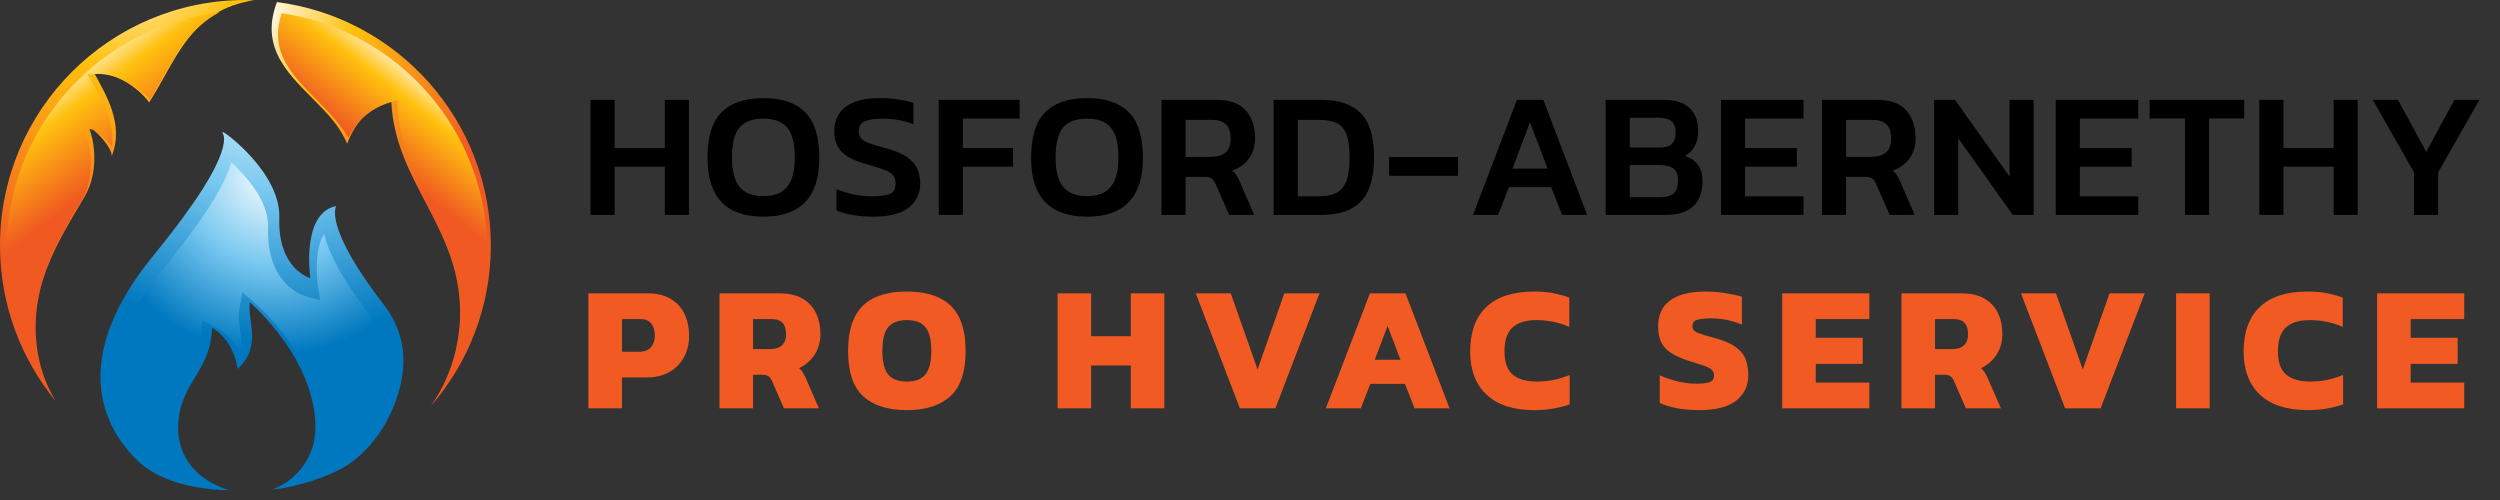 <svg xmlns="http://www.w3.org/2000/svg" width="250" height="50" viewBox="0 0 250 50" fill="none"><rect x="0" y="0" width="250" height="50" fill="#333333" stroke="none"/><path d="M59.053 21.488V9.988H61.464V14.809H66.482V9.988H68.892V21.488H66.482V16.667H61.464V21.488H59.053ZM76.339 21.667C72.613 21.667 70.75 19.708 70.75 15.792C70.75 13.684 71.22 12.161 72.161 11.22C73.101 10.28 74.494 9.81 76.339 9.81C78.185 9.81 79.578 10.28 80.518 11.22C81.459 12.161 81.929 13.684 81.929 15.792C81.929 19.708 80.066 21.667 76.339 21.667ZM76.339 19.613C77.423 19.613 78.214 19.304 78.714 18.684C79.226 18.054 79.482 17.089 79.482 15.792C79.482 14.351 79.226 13.339 78.714 12.756C78.214 12.161 77.423 11.863 76.339 11.863C75.256 11.863 74.459 12.161 73.947 12.756C73.447 13.339 73.197 14.351 73.197 15.792C73.197 17.089 73.447 18.054 73.947 18.684C74.459 19.304 75.256 19.613 76.339 19.613ZM87.361 21.667C86.623 21.667 85.932 21.613 85.289 21.506C84.658 21.399 84.111 21.244 83.647 21.042V18.917C84.17 19.131 84.736 19.304 85.343 19.434C85.95 19.566 86.545 19.631 87.129 19.631C87.962 19.631 88.575 19.554 88.968 19.399C89.361 19.244 89.557 18.893 89.557 18.345C89.557 18 89.474 17.726 89.307 17.524C89.141 17.321 88.849 17.143 88.432 16.988C88.027 16.821 87.45 16.637 86.7 16.434C85.498 16.101 84.652 15.684 84.164 15.184C83.676 14.684 83.432 13.994 83.432 13.113C83.432 12.054 83.819 11.238 84.593 10.667C85.367 10.095 86.492 9.81 87.968 9.81C88.658 9.81 89.301 9.857 89.897 9.952C90.492 10.048 90.974 10.161 91.343 10.292V12.417C90.367 12.048 89.349 11.863 88.289 11.863C87.539 11.863 86.95 11.946 86.522 12.113C86.093 12.268 85.879 12.601 85.879 13.113C85.879 13.411 85.956 13.649 86.111 13.827C86.266 14.006 86.527 14.167 86.897 14.309C87.277 14.452 87.807 14.613 88.486 14.792C89.426 15.042 90.152 15.339 90.664 15.684C91.176 16.03 91.527 16.423 91.718 16.863C91.92 17.304 92.022 17.798 92.022 18.345C92.022 19.345 91.641 20.149 90.879 20.756C90.117 21.363 88.944 21.667 87.361 21.667ZM93.873 21.488V9.988H101.962V11.863H96.284V14.809H101.302V16.667H96.284V21.488H93.873ZM108.701 21.667C104.974 21.667 103.111 19.708 103.111 15.792C103.111 13.684 103.582 12.161 104.522 11.22C105.463 10.28 106.855 9.81 108.701 9.81C110.546 9.81 111.939 10.28 112.879 11.22C113.82 12.161 114.29 13.684 114.29 15.792C114.29 19.708 112.427 21.667 108.701 21.667ZM108.701 19.613C109.784 19.613 110.576 19.304 111.076 18.684C111.588 18.054 111.843 17.089 111.843 15.792C111.843 14.351 111.588 13.339 111.076 12.756C110.576 12.161 109.784 11.863 108.701 11.863C107.617 11.863 106.82 12.161 106.308 12.756C105.808 13.339 105.558 14.351 105.558 15.792C105.558 17.089 105.808 18.054 106.308 18.684C106.82 19.304 107.617 19.613 108.701 19.613ZM116.151 21.488V9.988H121.668C122.99 9.988 123.96 10.339 124.579 11.042C125.198 11.732 125.508 12.667 125.508 13.845C125.508 14.619 125.305 15.286 124.901 15.845C124.508 16.405 123.948 16.809 123.222 17.059C123.412 17.214 123.561 17.381 123.668 17.559C123.787 17.738 123.906 17.976 124.026 18.274L125.418 21.488H122.918L121.561 18.399C121.442 18.137 121.311 17.952 121.168 17.845C121.026 17.738 120.787 17.684 120.454 17.684H118.561V21.488H116.151ZM118.561 15.684H121.043C121.674 15.684 122.168 15.548 122.526 15.274C122.883 14.988 123.061 14.512 123.061 13.845C123.061 13.202 122.906 12.732 122.597 12.434C122.287 12.137 121.817 11.988 121.186 11.988H118.561V15.684ZM127.368 21.488V9.988H132.189C133.915 9.988 135.213 10.434 136.082 11.327C136.963 12.208 137.403 13.696 137.403 15.792C137.403 17.768 136.969 19.214 136.1 20.131C135.243 21.036 133.939 21.488 132.189 21.488H127.368ZM129.778 19.631H131.85C132.528 19.631 133.1 19.53 133.564 19.327C134.028 19.113 134.374 18.732 134.6 18.184C134.838 17.625 134.957 16.827 134.957 15.792C134.957 14.756 134.85 13.964 134.636 13.417C134.421 12.869 134.088 12.494 133.636 12.292C133.183 12.089 132.588 11.988 131.85 11.988H129.778V19.631ZM138.908 17.577V15.702H145.801V17.577H138.908ZM147.3 21.488L151.693 9.988H154.336L158.711 21.488H156.211L155.122 18.72H150.889L149.818 21.488H147.3ZM151.247 16.863H154.764L152.997 12.238L151.247 16.863ZM160.566 21.488V9.988H166.387C167.542 9.988 168.399 10.262 168.959 10.809C169.53 11.345 169.816 12.107 169.816 13.095C169.816 13.714 169.697 14.232 169.459 14.649C169.221 15.054 168.899 15.369 168.495 15.595C169.03 15.762 169.453 16.042 169.762 16.434C170.084 16.816 170.245 17.381 170.245 18.131C170.245 19.238 169.929 20.077 169.298 20.649C168.679 21.208 167.78 21.488 166.602 21.488H160.566ZM162.977 14.756H165.941C166.524 14.756 166.941 14.631 167.191 14.381C167.441 14.119 167.566 13.756 167.566 13.292C167.566 12.78 167.435 12.399 167.173 12.149C166.923 11.899 166.453 11.774 165.762 11.774H162.977V14.756ZM162.977 19.72H166.03C166.637 19.72 167.084 19.595 167.37 19.345C167.655 19.095 167.798 18.655 167.798 18.024C167.798 17.512 167.655 17.131 167.37 16.881C167.096 16.631 166.596 16.506 165.87 16.506H162.977V19.72ZM172.097 21.488V9.988H180.347V11.863H174.508V14.809H179.686V16.667H174.508V19.631H180.347V21.488H172.097ZM182.198 21.488V9.988H187.716C189.038 9.988 190.008 10.339 190.627 11.042C191.246 11.732 191.555 12.667 191.555 13.845C191.555 14.619 191.353 15.286 190.948 15.845C190.555 16.405 189.996 16.809 189.27 17.059C189.46 17.214 189.609 17.381 189.716 17.559C189.835 17.738 189.954 17.976 190.073 18.274L191.466 21.488H188.966L187.609 18.399C187.49 18.137 187.359 17.952 187.216 17.845C187.073 17.738 186.835 17.684 186.502 17.684H184.609V21.488H182.198ZM184.609 15.684H187.091C187.722 15.684 188.216 15.548 188.573 15.274C188.93 14.988 189.109 14.512 189.109 13.845C189.109 13.202 188.954 12.732 188.645 12.434C188.335 12.137 187.865 11.988 187.234 11.988H184.609V15.684ZM193.415 21.488V9.988H195.505L200.951 17.649V9.988H203.362V21.488H201.273L195.826 13.827V21.488H193.415ZM205.574 21.488V9.988H213.824V11.863H207.985V14.809H213.164V16.667H207.985V19.631H213.824V21.488H205.574ZM218.497 21.488V11.845H214.961V9.988H224.426V11.845H220.908V21.488H218.497ZM225.934 21.488V9.988H228.344V14.809H233.362V9.988H235.773V21.488H233.362V16.667H228.344V21.488H225.934ZM241.407 21.488V17.238L237.282 9.988H239.8L242.621 15.184L245.443 9.988H247.943L243.818 17.238V21.488H241.407Z" fill="black"></path><path d="M58.839 40.833V29.333H64.767C65.708 29.333 66.482 29.524 67.089 29.905C67.708 30.274 68.166 30.78 68.464 31.423C68.761 32.066 68.91 32.78 68.91 33.566C68.91 34.375 68.737 35.095 68.392 35.726C68.047 36.357 67.559 36.851 66.928 37.208C66.297 37.566 65.553 37.744 64.696 37.744H62.196V40.833H58.839ZM62.196 35.173H63.928C64.452 35.173 64.839 35.024 65.089 34.726C65.351 34.429 65.482 34.042 65.482 33.566C65.482 33.054 65.362 32.649 65.124 32.351C64.886 32.054 64.517 31.905 64.017 31.905H62.196V35.173ZM71.951 40.833V29.333H77.933C78.873 29.333 79.641 29.506 80.236 29.851C80.843 30.196 81.296 30.679 81.593 31.298C81.891 31.905 82.04 32.613 82.04 33.423C82.04 34.196 81.843 34.881 81.451 35.476C81.07 36.059 80.558 36.506 79.915 36.816C80.046 36.923 80.159 37.054 80.254 37.208C80.349 37.351 80.456 37.554 80.576 37.816L81.897 40.833H78.397L77.183 38.066C77.087 37.851 76.968 37.702 76.826 37.619C76.695 37.524 76.504 37.476 76.254 37.476H75.308V40.833H71.951ZM75.308 34.905H77.076C77.564 34.905 77.939 34.78 78.201 34.53C78.474 34.268 78.611 33.899 78.611 33.423C78.611 32.411 78.135 31.905 77.183 31.905H75.308V34.905ZM90.685 41.012C88.78 41.012 87.322 40.548 86.31 39.619C85.31 38.691 84.81 37.191 84.81 35.119C84.81 33.691 85.036 32.542 85.488 31.673C85.941 30.792 86.601 30.155 87.47 29.762C88.351 29.357 89.423 29.155 90.685 29.155C91.947 29.155 93.012 29.357 93.881 29.762C94.762 30.155 95.429 30.792 95.881 31.673C96.334 32.542 96.56 33.691 96.56 35.119C96.56 37.191 96.054 38.691 95.042 39.619C94.03 40.548 92.578 41.012 90.685 41.012ZM90.685 38.155C91.542 38.155 92.161 37.917 92.542 37.441C92.935 36.952 93.131 36.179 93.131 35.119C93.131 33.988 92.935 33.191 92.542 32.726C92.161 32.25 91.542 32.012 90.685 32.012C89.828 32.012 89.203 32.25 88.81 32.726C88.429 33.191 88.238 33.988 88.238 35.119C88.238 36.179 88.429 36.952 88.81 37.441C89.203 37.917 89.828 38.155 90.685 38.155ZM105.758 40.833V29.333H109.115V33.619H113.079V29.333H116.436V40.833H113.079V36.548H109.115V40.833H105.758ZM123.987 40.833L119.576 29.333H123.076L125.755 36.941L128.433 29.333H131.951L127.54 40.833H123.987ZM132.583 40.833L136.994 29.333H140.547L144.958 40.833H141.458L140.494 38.387H137.03L136.083 40.833H132.583ZM137.476 35.976H140.047L138.762 32.601L137.476 35.976ZM153.431 41.012C151.348 41.012 149.758 40.5 148.663 39.476C147.568 38.452 147.02 37.006 147.02 35.137C147.02 33.208 147.556 31.732 148.627 30.708C149.699 29.673 151.294 29.155 153.413 29.155C154.127 29.155 154.764 29.208 155.324 29.316C155.883 29.423 156.419 29.571 156.931 29.762V32.691C155.907 32.238 154.812 32.012 153.645 32.012C152.562 32.012 151.758 32.262 151.235 32.762C150.711 33.25 150.449 34.042 150.449 35.137C150.449 36.208 150.723 36.982 151.27 37.458C151.83 37.923 152.633 38.155 153.681 38.155C154.252 38.155 154.806 38.101 155.342 37.994C155.889 37.887 156.431 37.72 156.967 37.494V40.441C156.455 40.619 155.913 40.756 155.342 40.851C154.782 40.958 154.145 41.012 153.431 41.012ZM169.94 41.012C169.166 41.012 168.434 40.952 167.743 40.833C167.053 40.702 166.464 40.524 165.976 40.298V37.53C166.511 37.78 167.107 37.982 167.761 38.137C168.416 38.292 169.029 38.369 169.601 38.369C170.196 38.369 170.642 38.321 170.94 38.226C171.249 38.119 171.404 37.887 171.404 37.53C171.404 37.28 171.315 37.083 171.136 36.941C170.97 36.798 170.702 36.667 170.333 36.548C169.976 36.429 169.505 36.28 168.922 36.101C168.148 35.851 167.535 35.577 167.083 35.28C166.63 34.982 166.303 34.619 166.101 34.191C165.91 33.762 165.815 33.238 165.815 32.619C165.815 31.488 166.214 30.631 167.011 30.048C167.821 29.452 169.017 29.155 170.601 29.155C171.232 29.155 171.88 29.208 172.547 29.316C173.226 29.423 173.773 29.542 174.19 29.673V32.458C173.63 32.232 173.095 32.071 172.583 31.976C172.071 31.881 171.589 31.833 171.136 31.833C170.612 31.833 170.166 31.875 169.797 31.958C169.428 32.042 169.243 32.256 169.243 32.601C169.243 32.899 169.398 33.119 169.708 33.262C170.029 33.393 170.595 33.566 171.404 33.78C172.345 34.03 173.059 34.333 173.547 34.691C174.047 35.048 174.386 35.464 174.565 35.941C174.743 36.405 174.833 36.934 174.833 37.53C174.833 38.577 174.428 39.423 173.618 40.066C172.809 40.696 171.583 41.012 169.94 41.012ZM178.22 40.833V29.333H186.934V31.905H181.577V33.78H186.274V36.387H181.577V38.262H186.934V40.833H178.22ZM190.146 40.833V29.333H196.128C197.069 29.333 197.836 29.506 198.432 29.851C199.039 30.196 199.491 30.679 199.789 31.298C200.086 31.905 200.235 32.613 200.235 33.423C200.235 34.196 200.039 34.881 199.646 35.476C199.265 36.059 198.753 36.506 198.11 36.816C198.241 36.923 198.354 37.054 198.45 37.208C198.545 37.351 198.652 37.554 198.771 37.816L200.092 40.833H196.592L195.378 38.066C195.283 37.851 195.164 37.702 195.021 37.619C194.89 37.524 194.7 37.476 194.45 37.476H193.503V40.833H190.146ZM193.503 34.905H195.271C195.759 34.905 196.134 34.78 196.396 34.53C196.67 34.268 196.807 33.899 196.807 33.423C196.807 32.411 196.33 31.905 195.378 31.905H193.503V34.905ZM206.509 40.833L202.098 29.333H205.598L208.277 36.941L210.956 29.333H214.473L210.063 40.833H206.509ZM217.608 40.833V29.333H220.965V40.833H217.608ZM230.774 41.012C228.691 41.012 227.101 40.5 226.006 39.476C224.911 38.452 224.363 37.006 224.363 35.137C224.363 33.208 224.899 31.732 225.97 30.708C227.042 29.673 228.637 29.155 230.756 29.155C231.47 29.155 232.107 29.208 232.667 29.316C233.226 29.423 233.762 29.571 234.274 29.762V32.691C233.25 32.238 232.155 32.012 230.988 32.012C229.905 32.012 229.101 32.262 228.578 32.762C228.054 33.25 227.792 34.042 227.792 35.137C227.792 36.208 228.066 36.982 228.613 37.458C229.173 37.923 229.976 38.155 231.024 38.155C231.595 38.155 232.149 38.101 232.685 37.994C233.232 37.887 233.774 37.72 234.31 37.494V40.441C233.798 40.619 233.256 40.756 232.685 40.851C232.125 40.958 231.488 41.012 230.774 41.012ZM237.71 40.833V29.333H246.424V31.905H241.067V33.78H245.764V36.387H241.067V38.262H246.424V40.833H237.71Z" fill="#F15A22"></path><path d="M27.663 5.262C27.696 5.334 27.726 5.406 27.758 5.477C29.31 8.804 33.431 11.044 34.708 14.385C35.523 12.242 36.801 10.788 39.126 10.104C39.498 18.468 46.352 22.932 45.998 31.932C45.972 32.631 45.888 33.305 45.78 33.971C45.38 36.429 44.443 38.657 43.087 40.607C46.819 36.302 49.083 30.688 49.083 24.543C49.083 12.057 39.758 1.757 27.695 0.208C26.934 2.205 27.055 3.835 27.663 5.262Z" fill="url(#paint0_radial_1410_124)"></path><path d="M3.821 35.515C3.811 35.464 3.795 35.41 3.787 35.357C2.695 28.782 5.867 24.093 8.459 19.666C10.075 16.903 9.297 13.572 8.859 12.74C9.316 12.715 11.225 14.733 11.176 15.61C12.468 12.355 10.499 9.343 9.433 7.322C11.616 7.195 13.904 8.848 14.915 10.246C17.704 5.896 18.976 1.025 25.417 0.022C25.125 0.012 24.836 0 24.543 0C10.988 0 0 10.988 0 24.543C0 30.448 2.087 35.864 5.561 40.099C4.718 38.699 4.117 37.166 3.821 35.515Z" fill="url(#paint1_radial_1410_124)"></path><path d="M38.417 30.519C32.292 22.614 33.619 20.604 33.619 20.604C30.073 21.312 31.033 27.812 31.033 27.812C31.033 27.812 27.761 26.95 27.931 21.763C28.079 17.321 22.396 13.071 22.248 13.201C22.1 13.329 24.388 14.487 15.381 25.496C10.225 31.796 9.48 36.719 10.361 40.317C11.04 43.1 12.68 45.102 14.028 46.309C15.291 47.439 18.009 48.921 22.943 49.028C21.387 48.578 19.78 47.63 18.789 46.137C18.468 45.652 18.209 45.111 18.041 44.508C17.888 43.962 17.8 43.367 17.81 42.72C17.889 38.247 21.084 37.257 21.204 32.785C21.204 32.785 23.268 33.765 23.769 36.895C26.273 34.578 24.677 31.98 24.992 30.234C24.992 30.234 31.545 35.831 31.545 42.781C31.545 43.322 31.473 43.843 31.351 44.345C30.829 46.468 29.276 48.185 27.253 48.931C29.208 48.839 33.164 47.659 35.015 46.327C37.269 44.703 39.061 42.157 39.948 38.903C40.697 36.156 40.477 33.177 38.417 30.519Z" fill="url(#paint2_radial_1410_124)"></path><path d="M46.13 35.986C46.241 35.538 46.335 35.084 46.41 34.623C46.538 33.828 46.609 33.161 46.635 32.525C46.828 27.629 44.938 24.029 43.112 20.546C41.476 17.428 39.931 14.482 39.761 10.655L39.733 10.025L39.128 10.203C37.161 10.782 35.776 11.927 34.834 13.773C34.046 12.381 32.842 11.169 31.671 9.991C30.387 8.699 29.058 7.362 28.348 5.84C28.326 5.793 28.256 5.634 28.256 5.634C27.683 4.29 27.652 2.876 28.167 1.325C39.92 3.031 48.73 13.188 48.73 25.116C48.731 28.919 47.829 32.641 46.13 35.986Z" fill="url(#paint3_linear_1410_124)"></path><path d="M3.562 36.604C1.659 33.099 0.639 29.142 0.639 25.116C0.639 12.778 9.977 2.58 21.957 1.221C19.096 2.71 17.658 5.283 16.157 7.968C15.789 8.628 15.41 9.305 15.006 9.971C13.782 8.616 11.767 7.394 9.816 7.394C9.727 7.394 9.638 7.396 9.549 7.401L8.782 7.446L9.141 8.126C9.245 8.323 9.357 8.53 9.476 8.746C10.349 10.349 11.494 12.45 11.201 14.694C10.921 14.294 10.618 14.014 10.469 13.856C9.537 12.873 9.143 12.927 9.012 12.927H8.193L8.566 13.598C8.921 14.268 9.693 17.426 8.178 20.016C7.988 20.34 7.795 20.653 7.6 20.981C5.164 25.094 2.402 29.747 3.445 36.018C3.449 36.051 3.46 36.097 3.471 36.145C3.499 36.299 3.529 36.45 3.562 36.604Z" fill="url(#paint4_linear_1410_124)"></path><path d="M18.429 47.863C17.467 47.604 16.523 47.284 15.607 46.905C15.385 46.727 15.117 46.494 14.772 46.178C13.601 45.108 12.074 43.298 11.458 40.77C10.467 36.716 12.062 32.093 16.198 27.031C20.224 22.105 22.503 18.552 23.127 16.223C24.368 17.361 26.896 20.02 26.807 22.71C26.616 28.528 30.417 29.593 30.58 29.636L32.001 30.011L31.787 28.554C31.631 27.467 31.507 24.76 32.408 23.376C32.782 25.014 34.013 27.689 37.314 31.955C39.361 34.6 39.17 37.439 38.649 39.355C37.764 42.605 35.536 45.214 33.747 46.571C33.581 46.698 33.401 46.819 33.211 46.933C32.467 47.239 31.701 47.505 30.923 47.733C31.463 46.974 31.855 46.118 32.082 45.197C32.229 44.589 32.3 44.009 32.3 43.425C32.3 36.222 25.798 30.576 25.521 30.339L24.236 29.24L23.936 30.906C23.813 31.583 23.905 32.267 24.003 32.992C24.114 33.82 24.221 34.614 24.013 35.378C23.125 33.494 21.763 32.795 21.585 32.711L20.238 32.07L20.198 33.563C20.146 35.497 19.459 36.638 18.664 37.958C17.841 39.326 16.907 40.877 16.863 43.349C16.852 44.036 16.939 44.722 17.125 45.386C17.309 46.047 17.599 46.68 17.987 47.266C18.123 47.471 18.27 47.671 18.429 47.863Z" fill="url(#paint5_radial_1410_124)"></path><defs><radialGradient id="paint0_radial_1410_124" cx="0" cy="0" r="1" gradientUnits="userSpaceOnUse" gradientTransform="translate(25.996 0.989) scale(25.323 25.323)"><stop stop-color="white"></stop><stop offset="0.37" stop-color="#FFC10E"></stop><stop offset="1" stop-color="#F05A22"></stop></radialGradient><radialGradient id="paint1_radial_1410_124" cx="0" cy="0" r="1" gradientUnits="userSpaceOnUse" gradientTransform="translate(12.163 -5.93) scale(33.823 33.823)"><stop stop-color="white"></stop><stop offset="0.37" stop-color="#FFC10E"></stop><stop offset="1" stop-color="#F05A22"></stop></radialGradient><radialGradient id="paint2_radial_1410_124" cx="0" cy="0" r="1" gradientUnits="userSpaceOnUse" gradientTransform="translate(27.312 4.181) scale(29.84 29.84)"><stop stop-color="white"></stop><stop offset="0.503" stop-color="#78C8F0"></stop><stop offset="1" stop-color="#0078BF"></stop></radialGradient><linearGradient id="paint3_linear_1410_124" x1="45.004" y1="8.601" x2="38.827" y2="16.508" gradientUnits="userSpaceOnUse"><stop stop-color="white"></stop><stop offset="0.37" stop-color="#FFC10E"></stop><stop offset="1" stop-color="#F05A22"></stop></linearGradient><linearGradient id="paint4_linear_1410_124" x1="4.284" y1="7.514" x2="11.45" y2="17.15" gradientUnits="userSpaceOnUse"><stop stop-color="white"></stop><stop offset="0.37" stop-color="#FFC10E"></stop><stop offset="1" stop-color="#F05A22"></stop></linearGradient><radialGradient id="paint5_radial_1410_124" cx="0" cy="0" r="1" gradientUnits="userSpaceOnUse" gradientTransform="translate(27.335 17.374) scale(18.098 18.125)"><stop stop-color="white"></stop><stop offset="0.503" stop-color="#78C8F0"></stop><stop offset="1" stop-color="#0078BF"></stop></radialGradient></defs></svg>